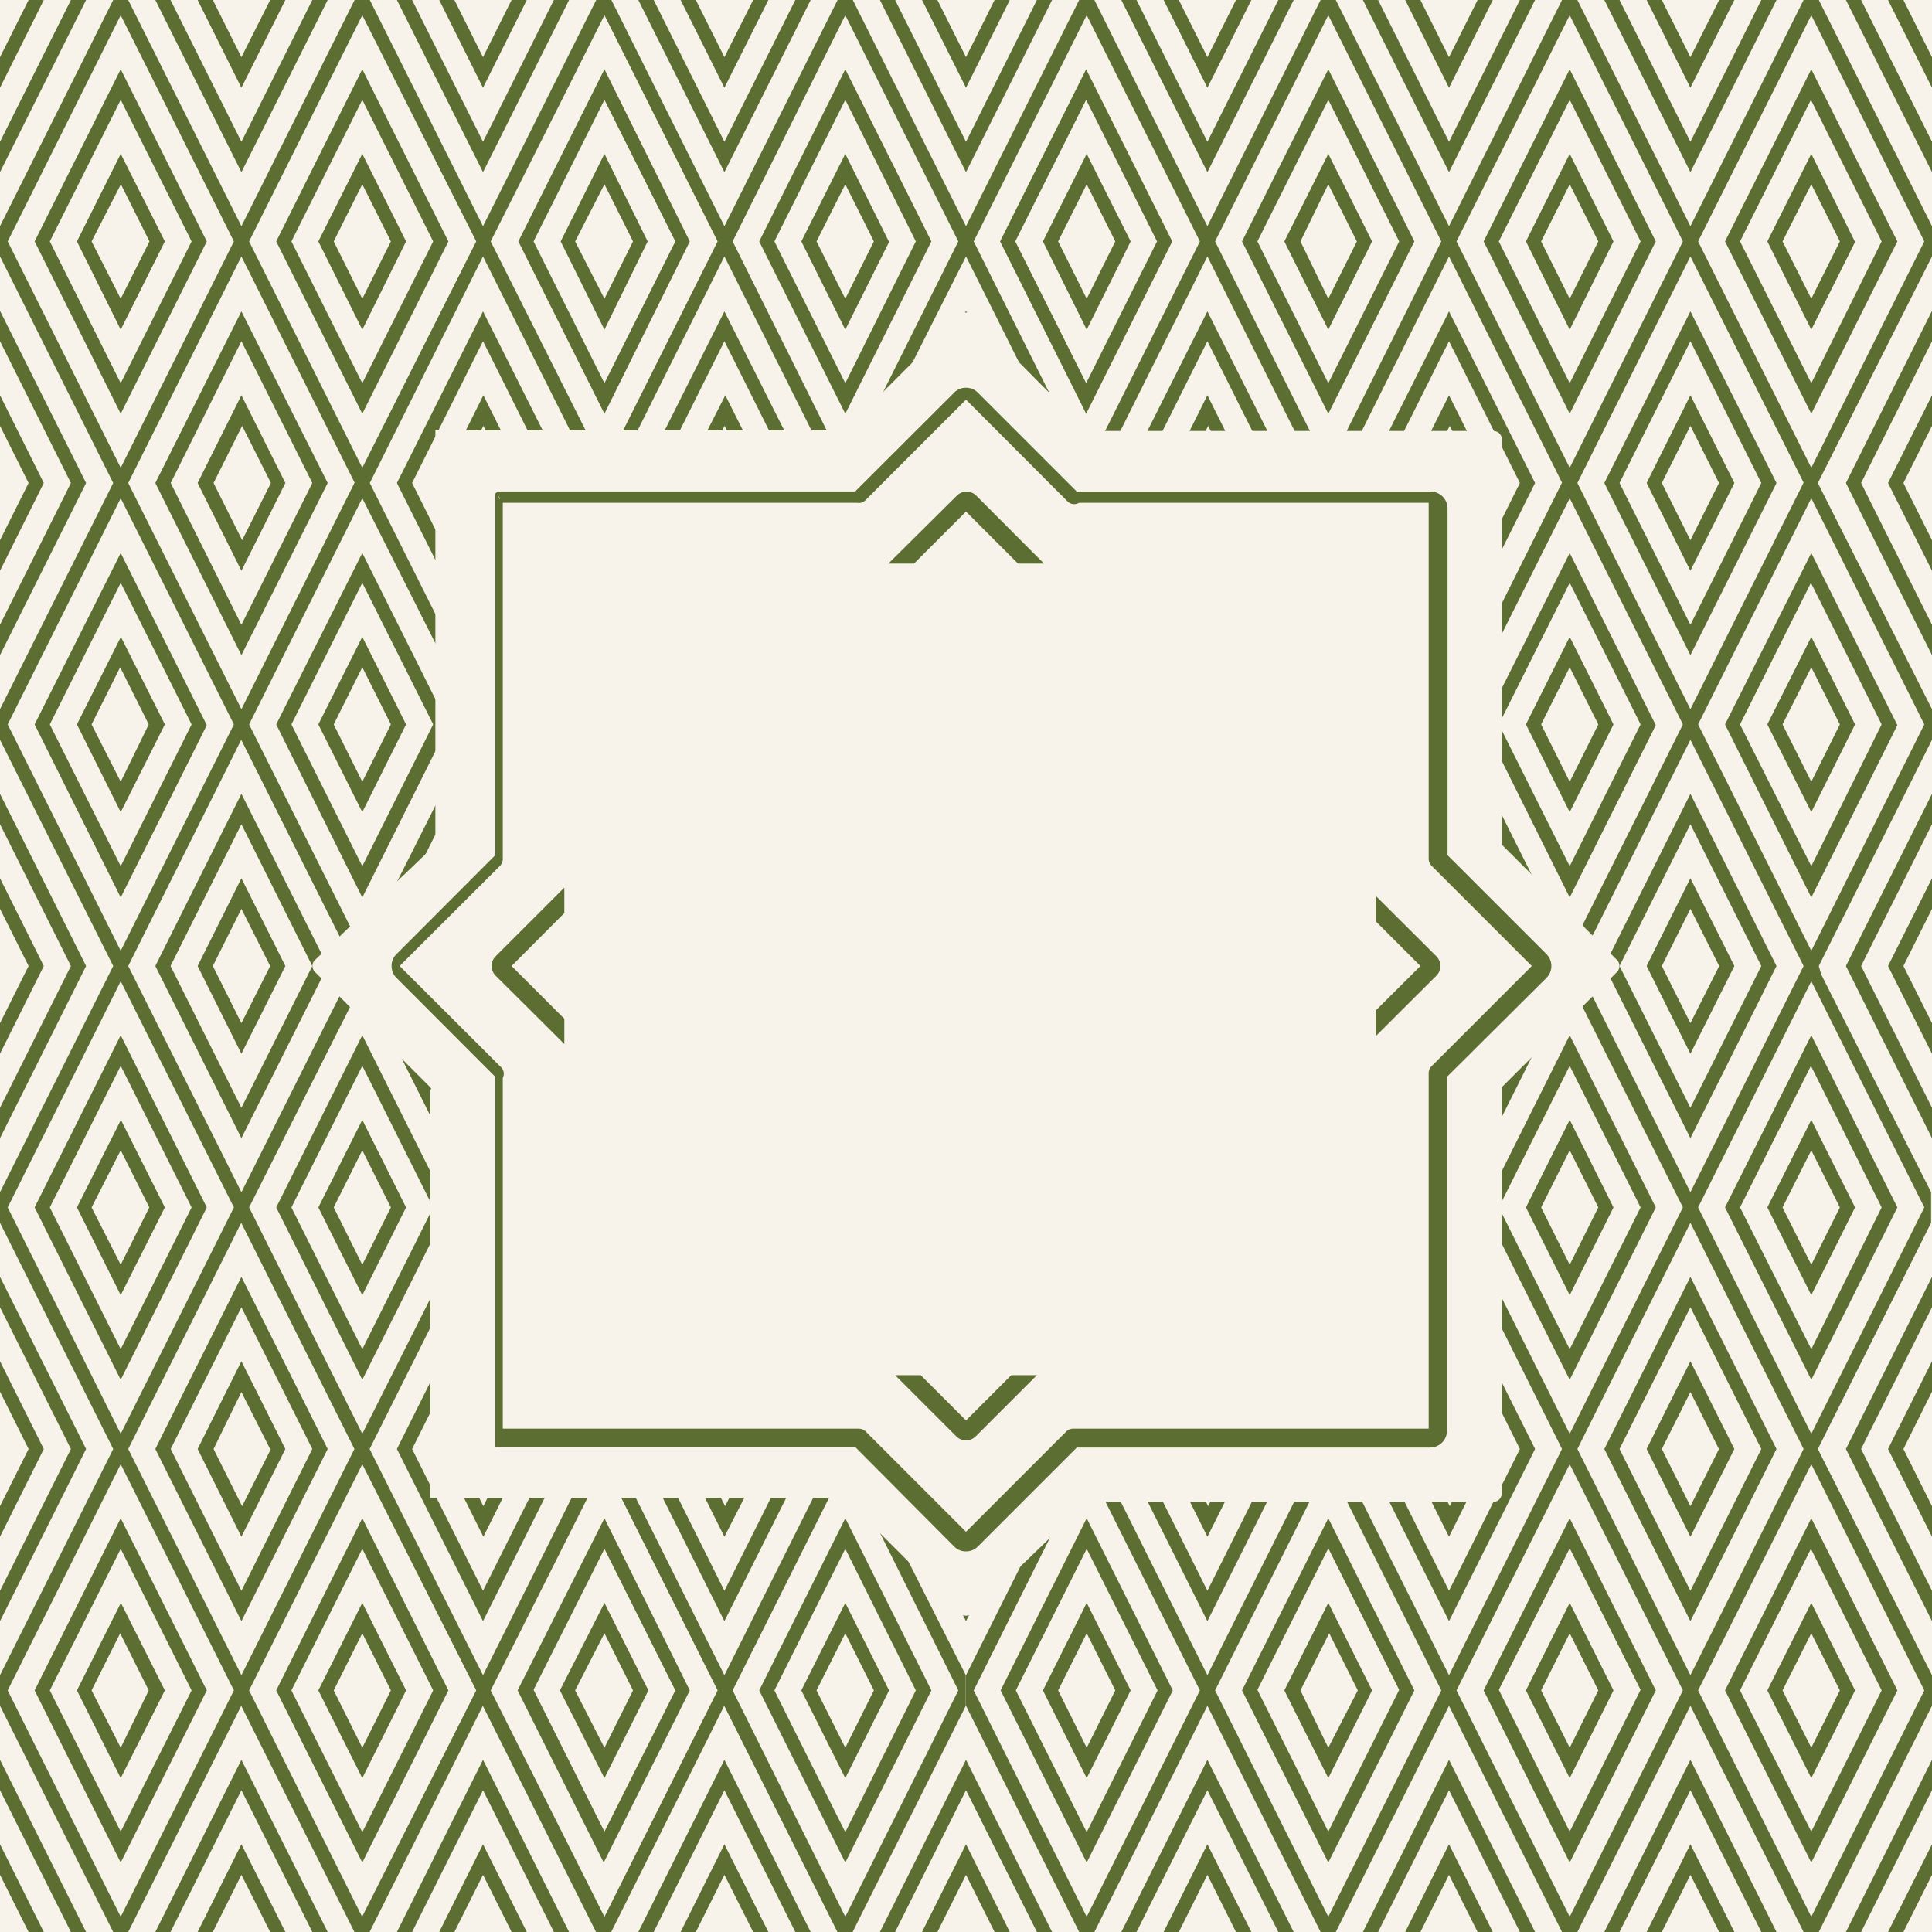 <svg xmlns="http://www.w3.org/2000/svg" viewBox="0 0 105.48 105.48"><rect x="0" y="0" width="105.48" height="105.48" fill="#333333" stroke="none"/><defs><style>.cls-1,.cls-3{fill:#f7f3eb;}.cls-1{fill-rule:evenodd;}.cls-2{fill:#5c6e32;}</style></defs><title>Winter in Ramsau</title><g id="Ebene_2" data-name="Ebene 2"><g id="Ebene_1-2" data-name="Ebene 1"><polygon class="cls-1" points="26.37 0 0 0 0 26.37 0 52.74 26.37 52.74 52.74 52.74 52.74 26.37 52.74 0 26.37 0"/><path class="cls-2" d="M11.29,13.18l-4.7-9.4-4.7,9.4,4.7,9.41ZM6.59,5.45l3.87,7.73L6.59,20.92,2.72,13.18Z"/><path class="cls-2" d="M9,13.18,6.59,8.4,4.2,13.18,6.59,18Zm-2.4-3.12,1.56,3.12L6.59,16.31,5,13.18Z"/><path class="cls-2" d="M21.67,26.37h0l4.7,9.4,4.7-9.4h0L26.37,17Zm8.57,0h0l-3.87,7.74L22.5,26.37h0l3.87-7.74Z"/><path class="cls-2" d="M8.48,26.37h0l4.7,9.4,4.71-9.4h0L13.18,17Zm8.57,0-3.87,7.74L9.32,26.37h0l3.86-7.74,3.87,7.74Z"/><path class="cls-2" d="M10.79,26.37h0l2.39,4.79,2.4-4.79h0l-2.4-4.79Zm4,0-1.57,3.12-1.56-3.12h0l1.56-3.12,1.57,3.12Z"/><path class="cls-2" d="M24,26.37h0l2.39,4.79,2.39-4.79h0l-2.39-4.79Zm3.95,0h0l-1.56,3.12-1.56-3.12h0l1.56-3.12Z"/><polygon class="cls-2" points="15.58 0 14.75 0 13.18 3.12 11.62 0 10.79 0 13.18 4.79 15.58 0"/><path class="cls-2" d="M22.17,13.18,19.78,8.4l-2.4,4.78L19.78,18Zm-2.39-3.12,1.56,3.12-1.56,3.13-1.56-3.13Z"/><polygon class="cls-2" points="3.87 0 0 7.74 0 9.4 4.7 0 3.87 0"/><polygon class="cls-2" points="4.7 26.37 0 16.97 0 18.63 3.87 26.37 3.87 26.37 0 34.11 0 35.77 4.7 26.37 4.7 26.37"/><polygon class="cls-2" points="1.56 0 0 3.12 0 4.79 2.39 0 1.56 0"/><polygon class="cls-2" points="2.39 26.37 0 21.58 0 23.25 1.56 26.37 1.56 26.37 0 29.49 0 31.16 2.39 26.37 2.39 26.37"/><polygon class="cls-2" points="17.89 0 17.05 0 13.18 7.74 9.31 0 8.48 0 13.18 9.4 17.89 0"/><path class="cls-2" d="M24.48,13.18l-4.7-9.4-4.7,9.4,4.7,9.41Zm-4.7-7.73,3.87,7.73-3.87,7.74-3.87-7.74Z"/><path class="cls-2" d="M37.66,13.18,33,3.78l-4.7,9.4L33,22.59ZM33,5.45l3.87,7.73L33,20.92l-3.87-7.74Z"/><path class="cls-2" d="M35.36,13.18,33,8.4l-2.39,4.78L33,18ZM33,10.06l1.56,3.12L33,16.31,31.4,13.18Z"/><polygon class="cls-2" points="51.18 0 50.34 0 52.74 4.79 52.74 3.12 51.18 0"/><polygon class="cls-2" points="48.04 0 52.74 9.4 52.74 7.74 48.87 0 48.04 0"/><polygon class="cls-2" points="48.04 26.37 52.74 35.77 52.74 34.11 48.87 26.37 48.87 26.37 52.74 18.63 52.74 16.97 48.04 26.37 48.04 26.37"/><path class="cls-2" d="M34.85,26.37h0l4.7,9.4,4.71-9.4h0L39.55,17Zm8.57,0-3.87,7.74-3.86-7.74h0l3.86-7.74,3.87,7.74Z"/><path class="cls-2" d="M37.16,26.37h0l2.39,4.79L42,26.37h0l-2.4-4.79Zm4,0-1.57,3.12L38,26.37h0l1.56-3.12,1.57,3.12Z"/><polygon class="cls-2" points="50.34 26.37 52.74 31.16 52.74 29.49 51.18 26.37 51.18 26.37 52.74 23.25 52.74 21.58 50.34 26.37 50.34 26.37"/><polygon class="cls-2" points="41.95 0 41.12 0 39.55 3.12 37.99 0 37.16 0 39.55 4.79 41.95 0"/><path class="cls-2" d="M43.75,13.18,46.15,18l2.39-4.79L46.15,8.4Zm2.4,3.13-1.57-3.13,1.57-3.12,1.56,3.12Z"/><path class="cls-2" d="M46.56,0h-.83L39.55,12.35,33.38,0h-.83L26.37,12.35,20.42.46,20.19,0h-.83L13.18,12.35,7,0H6.18L0,12.35V14L6.18,26.37h0L0,38.72v1.67L6.18,52.74H7l6.17-12.35,6.18,12.35h.83l6.18-12.35,6.18,12.35h.83l6.17-12.35,6.18,12.35h.83l6.18-12.35V38.72l-6-11.89-.23-.46h0L52.74,14V12.35L46.79.46ZM33,.83l6.18,12.35L33,25.54,26.79,13.18ZM19.78.83,26,13.18,19.78,25.54,13.6,13.18ZM.42,13.18,6.59.83l6.18,12.35L6.59,25.54ZM6.59,51.91.42,39.55,6.59,27.2l6.18,12.35ZM7,26.37H7L13.18,14l6.18,12.35h0L13.18,38.72ZM19.78,51.91,13.6,39.55,19.78,27.2,26,39.55Zm.64-25.08-.23-.46h0L26.37,14l6.18,12.35h0L26.37,38.72ZM33,51.91,26.79,39.55,33,27.2l6.18,12.35ZM52.32,39.55,46.15,51.91,40,39.55,46.15,27.2Zm-12.77-.83L33.38,26.37h0L39.55,14l6.18,12.35h0Zm6.6-13.18L40,13.18,46.15.83l6.17,12.35Z"/><polygon class="cls-2" points="31.07 0 30.24 0 26.37 7.74 22.5 0 21.67 0 26.37 9.4 31.07 0"/><polygon class="cls-2" points="28.76 0 27.93 0 26.37 3.12 24.81 0 23.98 0 26.37 4.79 28.76 0"/><polygon class="cls-2" points="44.26 0 43.42 0 39.55 7.74 35.69 0 34.85 0 39.55 9.4 44.26 0"/><path class="cls-2" d="M41.45,13.18l4.7,9.41,4.7-9.41-4.7-9.4Zm4.7,7.74-3.87-7.74,3.87-7.73L50,13.18Z"/><path class="cls-2" d="M1.89,39.55,6.59,49l4.7-9.41-4.7-9.4Zm4.7,7.74L2.72,39.55l3.87-7.73,3.87,7.73Z"/><path class="cls-2" d="M4.2,39.55l2.39,4.79L9,39.55l-2.4-4.78Zm2.39,3.13L5,39.55l1.56-3.12,1.56,3.12Z"/><polygon class="cls-2" points="21.67 52.74 21.67 52.74 22.5 52.74 26.37 45 30.24 52.74 31.07 52.74 26.37 43.34 21.67 52.74"/><polygon class="cls-2" points="8.48 52.74 8.48 52.74 9.31 52.74 13.18 45 17.05 52.74 17.89 52.74 13.18 43.34 8.48 52.74"/><polygon class="cls-2" points="10.79 52.74 10.79 52.74 11.62 52.74 13.18 49.62 14.75 52.74 15.58 52.74 15.58 52.74 13.18 47.95 10.79 52.74"/><polygon class="cls-2" points="23.98 52.74 24.81 52.74 26.37 49.62 27.93 52.74 28.76 52.74 26.37 47.95 23.98 52.74"/><path class="cls-2" d="M17.38,39.55l2.4,4.79,2.39-4.79-2.39-4.78Zm2.4,3.13-1.56-3.13,1.56-3.12,1.56,3.12Z"/><polygon class="cls-2" points="0 45 3.87 52.74 4.7 52.74 0 43.34 0 45"/><polygon class="cls-2" points="0 49.62 1.56 52.74 2.39 52.74 2.39 52.74 0 47.95 0 49.62"/><path class="cls-2" d="M15.08,39.55,19.78,49l4.7-9.41-4.7-9.4Zm4.7,7.74-3.87-7.74,3.87-7.73,3.87,7.73Z"/><path class="cls-2" d="M28.26,39.55,33,49l4.7-9.41L33,30.15ZM33,47.29l-3.87-7.74L33,31.82l3.87,7.73Z"/><path class="cls-2" d="M30.57,39.55,33,44.34l2.4-4.79L33,34.77ZM33,42.68,31.4,39.55,33,36.43l1.56,3.12Z"/><polygon class="cls-2" points="48.87 52.74 52.74 45 52.74 43.34 48.04 52.74 48.87 52.74"/><polygon class="cls-2" points="34.85 52.74 35.69 52.74 39.55 45 43.42 52.74 44.26 52.74 39.55 43.34 34.85 52.74"/><polygon class="cls-2" points="37.16 52.74 37.99 52.74 39.55 49.62 41.12 52.74 41.95 52.74 39.55 47.95 37.16 52.74"/><polygon class="cls-2" points="51.18 52.74 52.74 49.62 52.74 47.95 50.34 52.74 51.18 52.74"/><path class="cls-2" d="M43.75,39.55l2.4,4.79,2.39-4.79-2.39-4.78Zm2.4,3.13-1.57-3.13,1.57-3.12,1.56,3.12Z"/><path class="cls-2" d="M41.45,39.55,46.15,49l4.7-9.41-4.7-9.4Zm4.7,7.74-3.87-7.74,3.87-7.73L50,39.55Z"/><polygon class="cls-1" points="79.11 0 52.74 0 52.74 26.37 52.74 52.74 79.11 52.74 105.48 52.74 105.48 26.37 105.48 0 79.11 0"/><path class="cls-2" d="M64,13.18l-4.7-9.4-4.7,9.4,4.7,9.41Zm-4.7-7.73,3.87,7.73-3.87,7.74-3.87-7.74Z"/><path class="cls-2" d="M61.73,13.18,59.33,8.4l-2.39,4.78L59.33,18Zm-2.4-3.12,1.56,3.12-1.56,3.13-1.56-3.13Z"/><path class="cls-2" d="M74.41,26.37h0l4.7,9.4,4.7-9.4h0L79.11,17Zm8.57,0h0l-3.87,7.74-3.87-7.74h0l3.87-7.74Z"/><path class="cls-2" d="M61.22,26.37h0l4.7,9.4,4.7-9.4h0L65.92,17Zm8.57,0-3.87,7.74-3.87-7.74h0l3.87-7.74,3.87,7.74Z"/><path class="cls-2" d="M63.53,26.37h0l2.39,4.79,2.4-4.79h0l-2.4-4.79Zm4,0-1.57,3.12-1.56-3.12h0l1.56-3.12,1.57,3.12Z"/><path class="cls-2" d="M76.71,26.37h0l2.4,4.79,2.39-4.79h0l-2.39-4.79Zm4,0h0l-1.56,3.12-1.56-3.12h0l1.56-3.12Z"/><polygon class="cls-2" points="68.32 0 67.48 0 65.92 3.12 64.36 0 63.53 0 65.92 4.79 68.32 0"/><path class="cls-2" d="M74.91,13.18,72.52,8.4l-2.4,4.78L72.52,18Zm-2.39-3.12,1.56,3.12-1.56,3.13L71,13.18Z"/><polygon class="cls-2" points="56.61 0 52.74 7.74 52.74 9.4 57.44 0 56.61 0"/><polygon class="cls-2" points="57.44 26.37 52.74 16.97 52.74 18.63 56.61 26.37 56.61 26.37 52.74 34.11 52.74 35.77 57.44 26.37 57.44 26.37"/><polygon class="cls-2" points="54.3 0 52.74 3.12 52.74 4.79 55.13 0 54.3 0"/><polygon class="cls-2" points="55.13 26.37 52.74 21.58 52.74 23.25 54.3 26.37 54.3 26.37 52.74 29.49 52.74 31.16 55.13 26.37 55.13 26.37"/><polygon class="cls-2" points="70.63 0 69.79 0 65.92 7.74 62.05 0 61.22 0 65.92 9.4 70.63 0"/><path class="cls-2" d="M77.22,13.18l-4.7-9.4-4.71,9.4,4.71,9.41Zm-4.7-7.73,3.87,7.73-3.87,7.74-3.87-7.74Z"/><path class="cls-2" d="M90.4,13.18l-4.7-9.4L81,13.18l4.7,9.41ZM85.7,5.45l3.87,7.73L85.7,20.92l-3.87-7.74Z"/><path class="cls-2" d="M88.09,13.18,85.7,8.4l-2.39,4.78L85.7,18ZM85.7,10.06l1.56,3.12L85.7,16.31l-1.56-3.13Z"/><polygon class="cls-2" points="103.92 0 103.08 0 105.48 4.79 105.48 3.12 103.92 0"/><polygon class="cls-2" points="100.78 0 105.48 9.4 105.48 7.74 101.61 0 100.78 0"/><polygon class="cls-2" points="100.78 26.37 105.48 35.77 105.48 34.11 101.61 26.37 101.61 26.37 105.48 18.63 105.48 16.97 100.78 26.37 100.78 26.37"/><path class="cls-2" d="M87.59,26.37h0l4.7,9.4,4.7-9.4h0L92.29,17Zm8.57,0-3.87,7.74-3.87-7.74h0l3.87-7.74,3.87,7.74Z"/><path class="cls-2" d="M89.9,26.37h0l2.39,4.79,2.4-4.79h0l-2.4-4.79Zm3.95,0-1.56,3.12-1.56-3.12h0l1.56-3.12,1.56,3.12Z"/><polygon class="cls-2" points="103.08 26.37 105.48 31.16 105.48 29.49 103.92 26.37 103.92 26.37 105.48 23.25 105.48 21.58 103.08 26.37 103.08 26.37"/><polygon class="cls-2" points="94.69 0 93.86 0 92.29 3.12 90.73 0 89.9 0 92.29 4.79 94.69 0"/><path class="cls-2" d="M96.49,13.18,98.89,18l2.39-4.79L98.89,8.4Zm2.4,3.13-1.57-3.13,1.57-3.12,1.56,3.12Z"/><path class="cls-2" d="M99.3,0h-.83L92.29,12.35,86.12,0h-.84L79.11,12.35,73.16.46,72.93,0H72.1L65.92,12.35,59.75,0h-.83L52.74,12.35V14l6.18,12.35h0L52.74,38.72v1.67l6.18,12.35h.83l6.17-12.35L72.1,52.74h.83l6.18-12.35,6.17,12.35h.84l6.17-12.35,6.18,12.35h.83l6.18-12.35V38.72l-6-11.89-.23-.46h0L105.48,14V12.35L99.53.46ZM85.7.83l6.18,12.35L85.7,25.54,79.52,13.18ZM72.52.83l6.17,12.35L72.52,25.54,66.34,13.18ZM53.16,13.18,59.33.83l6.18,12.35L59.33,25.54Zm6.17,38.73L53.16,39.55,59.33,27.2l6.18,12.35Zm.42-25.54h0L65.92,14,72.1,26.37h0L65.92,38.72ZM72.52,51.91,66.34,39.55,72.52,27.2l6.17,12.35Zm.64-25.08-.23-.46h0L79.11,14l6.17,12.35h0L79.11,38.72ZM85.7,51.91,79.52,39.55,85.7,27.2l6.18,12.35Zm19.36-12.36L98.89,51.91,92.71,39.55,98.89,27.2Zm-12.77-.83L86.12,26.37h0L92.29,14l6.18,12.35h0Zm6.6-13.18L92.71,13.18,98.89.83l6.17,12.35Z"/><polygon class="cls-2" points="83.81 0 82.98 0 79.11 7.74 75.24 0 74.41 0 79.11 9.4 83.81 0"/><polygon class="cls-2" points="81.5 0 80.67 0 79.11 3.12 77.55 0 76.72 0 79.11 4.79 81.5 0"/><polygon class="cls-2" points="96.99 0 96.16 0 92.29 7.74 88.42 0 87.59 0 92.29 9.4 96.99 0"/><path class="cls-2" d="M94.18,13.18l4.71,9.41,4.7-9.41-4.7-9.4Zm4.71,7.74L95,13.18l3.87-7.73,3.86,7.73Z"/><path class="cls-2" d="M54.63,39.55,59.33,49,64,39.55l-4.7-9.4Zm4.7,7.74-3.87-7.74,3.87-7.73,3.87,7.73Z"/><path class="cls-2" d="M56.94,39.55l2.39,4.79,2.4-4.79-2.4-4.78Zm2.39,3.13-1.56-3.13,1.56-3.12,1.56,3.12Z"/><polygon class="cls-2" points="74.41 52.74 74.41 52.74 75.24 52.74 79.11 45 82.98 52.74 83.81 52.74 79.11 43.34 74.41 52.74"/><polygon class="cls-2" points="61.22 52.74 61.22 52.74 62.05 52.74 65.92 45 69.79 52.74 70.63 52.74 65.92 43.34 61.22 52.74"/><polygon class="cls-2" points="63.53 52.74 63.53 52.74 64.36 52.74 65.92 49.62 67.48 52.74 68.32 52.74 68.32 52.74 65.92 47.95 63.53 52.74"/><polygon class="cls-2" points="76.72 52.74 77.55 52.74 79.11 49.62 80.67 52.74 81.5 52.74 79.11 47.95 76.72 52.74"/><path class="cls-2" d="M70.12,39.55l2.4,4.79,2.39-4.79-2.39-4.78Zm2.4,3.13L71,39.55l1.57-3.12,1.56,3.12Z"/><polygon class="cls-2" points="52.74 45 56.61 52.74 57.44 52.74 52.74 43.34 52.74 45"/><polygon class="cls-2" points="52.74 49.62 54.3 52.74 55.13 52.74 55.13 52.74 52.74 47.95 52.74 49.62"/><path class="cls-2" d="M67.81,39.55,72.52,49l4.7-9.41-4.7-9.4Zm4.71,7.74-3.87-7.74,3.87-7.73,3.87,7.73Z"/><path class="cls-2" d="M81,39.55,85.7,49l4.7-9.41-4.7-9.4Zm4.7,7.74-3.87-7.74,3.87-7.73,3.87,7.73Z"/><path class="cls-2" d="M83.31,39.55l2.39,4.79,2.39-4.79L85.7,34.77Zm2.39,3.13-1.56-3.13,1.56-3.12,1.56,3.12Z"/><polygon class="cls-2" points="101.61 52.74 105.48 45 105.48 43.34 100.78 52.74 101.61 52.74"/><polygon class="cls-2" points="87.59 52.74 88.42 52.74 92.29 45 96.16 52.74 96.99 52.74 92.29 43.34 87.59 52.74"/><polygon class="cls-2" points="89.9 52.74 90.73 52.74 92.29 49.62 93.86 52.74 94.69 52.74 92.29 47.95 89.9 52.74"/><polygon class="cls-2" points="103.92 52.74 105.48 49.62 105.48 47.95 103.08 52.74 103.92 52.74"/><path class="cls-2" d="M96.49,39.55l2.4,4.79,2.39-4.79-2.39-4.78Zm2.4,3.13-1.57-3.13,1.57-3.12,1.56,3.12Z"/><path class="cls-2" d="M94.18,39.55,98.89,49l4.7-9.41-4.7-9.4Zm4.71,7.74L95,39.55l3.87-7.73,3.86,7.73Z"/><polygon class="cls-1" points="26.37 52.74 0 52.74 0 79.11 0 105.48 26.37 105.48 52.74 105.48 52.74 79.11 52.74 52.74 26.37 52.74"/><path class="cls-2" d="M11.29,65.92l-4.7-9.4-4.7,9.4,4.7,9.41Zm-4.7-7.73,3.87,7.73L6.59,73.66,2.72,65.92Z"/><path class="cls-2" d="M9,65.92l-2.4-4.78L4.2,65.92l2.39,4.79ZM6.59,62.8l1.56,3.12L6.59,69.05,5,65.92Z"/><path class="cls-2" d="M21.67,79.11h0l4.7,9.4,4.7-9.4h0l-4.7-9.4Zm8.57,0h0l-3.87,7.74L22.5,79.11h0l3.87-7.74Z"/><path class="cls-2" d="M8.48,79.11h0l4.7,9.4,4.71-9.4h0l-4.71-9.4Zm8.57,0-3.87,7.74L9.32,79.11h0l3.86-7.74,3.87,7.74Z"/><path class="cls-2" d="M10.79,79.11h0l2.39,4.79,2.4-4.79h0l-2.4-4.79Zm4,0-1.57,3.12-1.56-3.12h0L13.18,76l1.57,3.12Z"/><path class="cls-2" d="M24,79.11h0l2.39,4.79,2.39-4.79h0l-2.39-4.79Zm3.95,0h0l-1.56,3.12-1.56-3.12h0L26.37,76Z"/><polygon class="cls-2" points="15.58 52.74 14.75 52.74 13.18 55.86 11.62 52.74 10.79 52.74 13.18 57.53 15.58 52.74"/><path class="cls-2" d="M22.17,65.92l-2.39-4.78-2.4,4.78,2.4,4.79ZM19.78,62.8l1.56,3.12-1.56,3.13-1.56-3.13Z"/><polygon class="cls-2" points="3.87 52.74 0 60.48 0 62.14 4.7 52.74 3.87 52.74"/><polygon class="cls-2" points="4.7 79.11 0 69.71 0 71.37 3.87 79.11 3.87 79.11 0 86.85 0 88.51 4.7 79.11 4.7 79.11"/><polygon class="cls-2" points="1.56 52.74 0 55.86 0 57.53 2.39 52.74 1.56 52.74"/><polygon class="cls-2" points="2.39 79.11 0 74.32 0 75.98 1.56 79.11 1.56 79.11 0 82.23 0 83.9 2.39 79.11 2.39 79.11"/><polygon class="cls-2" points="17.89 52.74 17.05 52.74 13.18 60.48 9.31 52.74 8.48 52.74 13.18 62.14 17.89 52.74"/><path class="cls-2" d="M24.48,65.92l-4.7-9.4-4.7,9.4,4.7,9.41Zm-4.7-7.73,3.87,7.73-3.87,7.74-3.87-7.74Z"/><path class="cls-2" d="M37.66,65.92,33,56.52l-4.7,9.4L33,75.33ZM33,58.19l3.87,7.73L33,73.66l-3.87-7.74Z"/><path class="cls-2" d="M35.36,65.92,33,61.14l-2.39,4.78L33,70.71ZM33,62.8l1.56,3.12L33,69.05,31.4,65.92Z"/><polygon class="cls-2" points="51.18 52.74 50.34 52.74 52.74 57.53 52.74 55.86 51.18 52.74"/><polygon class="cls-2" points="48.04 52.74 52.74 62.14 52.74 60.48 48.87 52.74 48.04 52.74"/><polygon class="cls-2" points="48.04 79.11 52.74 88.51 52.74 86.85 48.87 79.11 48.87 79.11 52.74 71.37 52.74 69.71 48.04 79.11 48.04 79.11"/><path class="cls-2" d="M34.85,79.11h0l4.7,9.4,4.71-9.4h0l-4.71-9.4Zm8.57,0-3.87,7.74-3.86-7.74h0l3.86-7.74,3.87,7.74Z"/><path class="cls-2" d="M37.16,79.11h0l2.39,4.79L42,79.11h0l-2.4-4.79Zm4,0-1.57,3.12L38,79.11h0L39.55,76l1.57,3.12Z"/><polygon class="cls-2" points="50.34 79.11 52.74 83.9 52.74 82.23 51.18 79.11 51.18 79.11 52.74 75.98 52.74 74.32 50.34 79.11 50.34 79.11"/><polygon class="cls-2" points="41.95 52.74 41.12 52.74 39.55 55.86 37.99 52.74 37.16 52.74 39.55 57.53 41.95 52.74"/><path class="cls-2" d="M43.75,65.92l2.4,4.79,2.39-4.79-2.39-4.78Zm2.4,3.13-1.57-3.13,1.57-3.12,1.56,3.12Z"/><path class="cls-2" d="M46.56,52.74h-.83L39.55,65.09,33.38,52.74h-.83L26.37,65.09,20.42,53.2l-.23-.46h-.83L13.18,65.09,7,52.74H6.18L0,65.09v1.67L6.18,79.11h0L0,91.46v1.67l6.18,12.35H7l6.17-12.35,6.18,12.35h.83l6.18-12.35,6.18,12.35h.83l6.17-12.35,6.18,12.35h.83l6.18-12.35V91.46l-6-11.89-.23-.46h0l6.18-12.35V65.09l-6-11.89ZM33,53.57l6.18,12.35L33,78.28,26.79,65.92Zm-13.18,0L26,65.92,19.78,78.28,13.6,65.92ZM.42,65.92,6.59,53.57l6.18,12.35L6.59,78.28Zm6.17,38.73L.42,92.29,6.59,79.94l6.18,12.35ZM7,79.11H7l6.17-12.35,6.18,12.35h0L13.18,91.46Zm12.77,25.54L13.6,92.29l6.18-12.35L26,92.29Zm.64-25.08-.23-.46h0l6.18-12.35,6.18,12.35h0L26.37,91.46ZM33,104.65,26.79,92.29,33,79.94l6.18,12.35ZM52.32,92.29l-6.17,12.36L40,92.29l6.18-12.35Zm-12.77-.83L33.38,79.11h0l6.17-12.35,6.18,12.35h0Zm6.6-13.18L40,65.92l6.18-12.35,6.17,12.35Z"/><polygon class="cls-2" points="31.07 52.74 30.24 52.74 26.37 60.48 22.5 52.74 21.67 52.74 26.37 62.14 31.07 52.74"/><polygon class="cls-2" points="28.76 52.74 27.93 52.74 26.37 55.86 24.81 52.74 23.98 52.74 26.37 57.53 28.76 52.74"/><polygon class="cls-2" points="44.26 52.74 43.42 52.74 39.55 60.48 35.69 52.74 34.85 52.74 39.55 62.14 44.26 52.74"/><path class="cls-2" d="M41.45,65.92l4.7,9.41,4.7-9.41-4.7-9.4Zm4.7,7.74-3.87-7.74,3.87-7.73L50,65.92Z"/><path class="cls-2" d="M1.89,92.29l4.7,9.4,4.7-9.4-4.7-9.4ZM6.59,100,2.72,92.29l3.87-7.73,3.87,7.73Z"/><path class="cls-2" d="M4.2,92.29l2.39,4.79L9,92.29l-2.4-4.78Zm2.39,3.13L5,92.29l1.56-3.12,1.56,3.12Z"/><polygon class="cls-2" points="21.67 105.48 21.67 105.48 22.5 105.48 26.37 97.74 30.24 105.48 31.07 105.48 26.37 96.08 21.67 105.48"/><polygon class="cls-2" points="8.48 105.48 8.48 105.48 9.31 105.48 13.18 97.74 17.05 105.48 17.89 105.48 13.18 96.08 8.48 105.48"/><polygon class="cls-2" points="10.79 105.48 10.79 105.48 11.62 105.48 13.18 102.36 14.75 105.48 15.58 105.48 15.58 105.48 13.18 100.69 10.79 105.48"/><polygon class="cls-2" points="23.98 105.48 24.81 105.48 26.37 102.36 27.93 105.48 28.76 105.48 26.37 100.69 23.98 105.48"/><path class="cls-2" d="M17.38,92.29l2.4,4.79,2.39-4.79-2.39-4.78Zm2.4,3.13-1.56-3.13,1.56-3.12,1.56,3.12Z"/><polygon class="cls-2" points="0 97.74 3.87 105.48 4.7 105.48 0 96.08 0 97.74"/><polygon class="cls-2" points="0 102.36 1.56 105.48 2.39 105.48 2.39 105.48 0 100.69 0 102.36"/><path class="cls-2" d="M15.08,92.29l4.7,9.4,4.7-9.4-4.7-9.4Zm4.7,7.74-3.87-7.74,3.87-7.73,3.87,7.73Z"/><path class="cls-2" d="M28.26,92.29l4.7,9.4,4.7-9.4L33,82.89ZM33,100l-3.87-7.74L33,84.56l3.87,7.73Z"/><path class="cls-2" d="M30.57,92.29,33,97.08l2.4-4.79L33,87.51ZM33,95.42,31.4,92.29,33,89.17l1.56,3.12Z"/><polygon class="cls-2" points="48.87 105.48 52.74 97.74 52.74 96.08 48.04 105.48 48.87 105.48"/><polygon class="cls-2" points="34.85 105.48 35.69 105.48 39.55 97.74 43.42 105.48 44.26 105.48 39.55 96.08 34.85 105.48"/><polygon class="cls-2" points="37.16 105.48 37.99 105.48 39.55 102.36 41.12 105.48 41.95 105.48 39.55 100.69 37.16 105.48"/><polygon class="cls-2" points="51.18 105.48 52.74 102.36 52.74 100.69 50.34 105.48 51.18 105.48"/><path class="cls-2" d="M43.75,92.29l2.4,4.79,2.39-4.79-2.39-4.78Zm2.4,3.13-1.57-3.13,1.57-3.12,1.56,3.12Z"/><path class="cls-2" d="M41.45,92.29l4.7,9.4,4.7-9.4-4.7-9.4Zm4.7,7.74-3.87-7.74,3.87-7.73L50,92.29Z"/><polygon class="cls-1" points="79.11 52.74 52.74 52.74 52.74 79.11 52.74 105.48 79.11 105.48 105.48 105.48 105.48 79.11 105.48 52.74 79.11 52.74"/><path class="cls-2" d="M64,65.92l-4.7-9.4-4.7,9.4,4.7,9.41Zm-4.7-7.73,3.87,7.73-3.87,7.74-3.87-7.74Z"/><path class="cls-2" d="M61.73,65.92l-2.4-4.78-2.39,4.78,2.39,4.79Zm-2.4-3.12,1.56,3.12-1.56,3.13-1.56-3.13Z"/><path class="cls-2" d="M74.41,79.11h0l4.7,9.4,4.7-9.4h0l-4.7-9.4Zm8.57,0h0l-3.87,7.74-3.87-7.74h0l3.87-7.74Z"/><path class="cls-2" d="M61.22,79.11h0l4.7,9.4,4.7-9.4h0l-4.7-9.4Zm8.57,0-3.87,7.74-3.87-7.74h0l3.87-7.74,3.87,7.74Z"/><path class="cls-2" d="M63.53,79.11h0l2.39,4.79,2.4-4.79h0l-2.4-4.79Zm4,0-1.57,3.12-1.56-3.12h0L65.92,76l1.57,3.12Z"/><path class="cls-2" d="M76.71,79.11h0l2.4,4.79,2.39-4.79h0l-2.39-4.79Zm4,0h0l-1.56,3.12-1.56-3.12h0L79.11,76Z"/><polygon class="cls-2" points="68.32 52.74 67.48 52.74 65.92 55.86 64.36 52.74 63.53 52.74 65.92 57.53 68.32 52.74"/><path class="cls-2" d="M74.91,65.92l-2.39-4.78-2.4,4.78,2.4,4.79ZM72.52,62.8l1.56,3.12-1.56,3.13L71,65.92Z"/><polygon class="cls-2" points="56.61 52.74 52.74 60.48 52.74 62.14 57.44 52.74 56.61 52.74"/><polygon class="cls-2" points="57.44 79.11 52.74 69.71 52.74 71.37 56.61 79.11 56.61 79.11 52.74 86.85 52.74 88.51 57.44 79.11 57.44 79.11"/><polygon class="cls-2" points="54.3 52.74 52.74 55.86 52.74 57.53 55.13 52.74 54.3 52.74"/><polygon class="cls-2" points="55.13 79.11 52.74 74.32 52.74 75.98 54.3 79.11 54.3 79.11 52.74 82.23 52.74 83.9 55.13 79.11 55.13 79.11"/><polygon class="cls-2" points="70.63 52.74 69.79 52.74 65.92 60.48 62.05 52.74 61.22 52.74 65.92 62.14 70.63 52.74"/><path class="cls-2" d="M77.22,65.92l-4.7-9.4-4.71,9.4,4.71,9.41Zm-4.7-7.73,3.87,7.73-3.87,7.74-3.87-7.74Z"/><path class="cls-2" d="M90.4,65.92l-4.7-9.4L81,65.92l4.7,9.41Zm-4.7-7.73,3.87,7.73L85.7,73.66l-3.87-7.74Z"/><path class="cls-2" d="M88.09,65.92,85.7,61.14l-2.39,4.78,2.39,4.79ZM85.7,62.8l1.56,3.12L85.7,69.05l-1.56-3.13Z"/><polygon class="cls-2" points="103.92 52.74 103.08 52.74 105.48 57.53 105.48 55.86 103.92 52.74"/><polygon class="cls-2" points="100.78 52.74 105.48 62.14 105.48 60.48 101.61 52.74 100.78 52.74"/><polygon class="cls-2" points="100.78 79.11 105.48 88.51 105.48 86.85 101.61 79.11 101.61 79.11 105.48 71.37 105.48 69.71 100.78 79.11 100.78 79.11"/><path class="cls-2" d="M87.59,79.11h0l4.7,9.4,4.7-9.4h0l-4.7-9.4Zm8.57,0-3.87,7.74-3.87-7.74h0l3.87-7.74,3.87,7.74Z"/><path class="cls-2" d="M89.9,79.11h0l2.39,4.79,2.4-4.79h0l-2.4-4.79Zm3.95,0-1.56,3.12-1.56-3.12h0L92.29,76l1.56,3.12Z"/><polygon class="cls-2" points="103.08 79.11 105.48 83.9 105.48 82.23 103.92 79.11 103.92 79.11 105.48 75.98 105.48 74.32 103.08 79.11 103.08 79.11"/><polygon class="cls-2" points="94.69 52.74 93.86 52.74 92.29 55.86 90.73 52.74 89.9 52.74 92.29 57.53 94.69 52.74"/><path class="cls-2" d="M96.49,65.92l2.4,4.79,2.39-4.79-2.39-4.78Zm2.4,3.13-1.57-3.13,1.57-3.12,1.56,3.12Z"/><path class="cls-2" d="M99.3,52.74h-.83L92.29,65.09,86.12,52.74h-.84L79.11,65.09l-6-11.89-.23-.46H72.1L65.92,65.09,59.75,52.74h-.83L52.74,65.09v1.67l6.18,12.35h0L52.74,91.46v1.67l6.18,12.35h.83l6.17-12.35,6.18,12.35h.83l6.18-12.35,6.17,12.35h.84l6.17-12.35,6.18,12.35h.83l6.18-12.35V91.46l-6-11.89-.23-.46h0l6.18-12.35V65.09l-6-11.89Zm-13.6.83,6.18,12.35L85.7,78.28,79.52,65.92Zm-13.18,0,6.17,12.35L72.52,78.28,66.34,65.92ZM53.16,65.92l6.17-12.35,6.18,12.35L59.33,78.28Zm6.17,38.73L53.16,92.29l6.17-12.35,6.18,12.35Zm.42-25.54h0l6.17-12.35L72.1,79.11h0L65.92,91.46Zm12.77,25.54L66.34,92.29l6.18-12.35,6.17,12.35Zm.64-25.08-.23-.46h0l6.18-12.35,6.17,12.35h0L79.11,91.46ZM85.7,104.65,79.52,92.29,85.7,79.94l6.18,12.35Zm19.36-12.36-6.17,12.36L92.71,92.29l6.18-12.35Zm-12.77-.83L86.12,79.11h0l6.17-12.35,6.18,12.35h0Zm6.6-13.18L92.71,65.92l6.18-12.35,6.17,12.35Z"/><polygon class="cls-2" points="83.81 52.74 82.98 52.74 79.11 60.48 75.24 52.74 74.41 52.74 79.11 62.14 83.81 52.74"/><polygon class="cls-2" points="81.5 52.74 80.67 52.74 79.11 55.86 77.55 52.74 76.72 52.74 79.11 57.53 81.5 52.74"/><polygon class="cls-2" points="96.99 52.74 96.16 52.74 92.29 60.48 88.42 52.74 87.59 52.74 92.29 62.14 96.99 52.74"/><path class="cls-2" d="M94.18,65.92l4.71,9.41,4.7-9.41-4.7-9.4Zm4.71,7.74L95,65.92l3.87-7.73,3.86,7.73Z"/><path class="cls-2" d="M54.63,92.29l4.7,9.4,4.7-9.4-4.7-9.4Zm4.7,7.74-3.87-7.74,3.87-7.73,3.87,7.73Z"/><path class="cls-2" d="M56.94,92.29l2.39,4.79,2.4-4.79-2.4-4.78Zm2.39,3.13-1.56-3.13,1.56-3.12,1.56,3.12Z"/><polygon class="cls-2" points="74.41 105.48 74.41 105.48 75.24 105.48 79.11 97.74 82.98 105.48 83.81 105.48 79.11 96.08 74.41 105.48"/><polygon class="cls-2" points="61.22 105.48 61.22 105.48 62.05 105.48 65.92 97.74 69.79 105.48 70.63 105.48 65.92 96.08 61.22 105.48"/><polygon class="cls-2" points="63.53 105.48 63.53 105.48 64.36 105.48 65.92 102.36 67.48 105.48 68.32 105.48 68.32 105.48 65.92 100.69 63.53 105.48"/><polygon class="cls-2" points="76.72 105.48 77.55 105.48 79.11 102.36 80.67 105.48 81.5 105.48 79.11 100.69 76.72 105.48"/><path class="cls-2" d="M70.12,92.29l2.4,4.79,2.39-4.79-2.39-4.78Zm2.4,3.13L71,92.29l1.57-3.12,1.56,3.12Z"/><polygon class="cls-2" points="52.74 97.74 56.61 105.48 57.44 105.48 52.74 96.08 52.74 97.74"/><polygon class="cls-2" points="52.74 102.36 54.3 105.48 55.13 105.48 55.13 105.48 52.74 100.69 52.74 102.36"/><path class="cls-2" d="M67.81,92.29l4.71,9.4,4.7-9.4-4.7-9.4ZM72.52,100l-3.87-7.74,3.87-7.73,3.87,7.73Z"/><path class="cls-2" d="M81,92.29l4.7,9.4,4.7-9.4-4.7-9.4ZM85.7,100l-3.87-7.74,3.87-7.73,3.87,7.73Z"/><path class="cls-2" d="M83.31,92.29l2.39,4.79,2.39-4.79L85.7,87.51Zm2.39,3.13-1.56-3.13,1.56-3.12,1.56,3.12Z"/><polygon class="cls-2" points="101.61 105.48 105.48 97.74 105.48 96.08 100.78 105.48 101.61 105.48"/><polygon class="cls-2" points="87.59 105.48 88.42 105.48 92.29 97.74 96.16 105.48 96.99 105.48 92.29 96.08 87.59 105.48"/><polygon class="cls-2" points="89.9 105.48 90.73 105.48 92.29 102.36 93.86 105.48 94.69 105.48 92.29 100.69 89.9 105.48"/><polygon class="cls-2" points="103.92 105.48 105.48 102.36 105.48 100.69 103.08 105.48 103.92 105.48"/><path class="cls-2" d="M96.49,92.29l2.4,4.79,2.39-4.79-2.39-4.78Zm2.4,3.13-1.57-3.13,1.57-3.12,1.56,3.12Z"/><path class="cls-2" d="M94.18,92.29l4.71,9.4,4.7-9.4-4.7-9.4ZM98.89,100,95,92.29l3.87-7.73,3.86,7.73Z"/><path class="cls-3" d="M88.28,52.41,82,46.12V24a.47.47,0,0,0-.47-.47H59.71a.5.5,0,0,0-.27.08L53.07,17.2a.47.47,0,0,0-.66,0l-6.3,6.3H23.82l0,0h-.05l0,0h0l0,0,0,0,0,0,0,0h0s0,0,0,0h0s0,0,0,0h0s0,0,0,0h0s0,0,0,0h0v0h0V46.12L17.2,52.41a.44.44,0,0,0-.14.33.47.47,0,0,0,.14.33l6.35,6.35a.4.4,0,0,0-.06.22V81.72l0,0v.06l0,0,0,0h0l0,0,0,0H46.12l6.29,6.29a.46.46,0,0,0,.66,0L59.36,82H81.52a.47.47,0,0,0,.47-.47V59.36l6.29-6.29A.47.47,0,0,0,88.28,52.41Z"/><path class="cls-2" d="M52.74,84.7a.88.88,0,0,1-.65-.27L46.69,79H27.14l0,0h0l0,0h0l0,0,0,0,0,0,0,0,0,0-.05,0h0s0,0-.05,0a.08.08,0,0,1,0,0l0,0,0,0h0l0,0a.05.05,0,0,0,0,0h0l0,0s0,0,0,0l0,0a.06.06,0,0,0,0,0v0a.11.11,0,0,0,0-.06v0s0-.06,0-.09V58.79l-5.39-5.4a.89.89,0,0,1-.27-.65.88.88,0,0,1,.27-.65l5.39-5.4V27.36s0-.05,0-.08h0v0s0,0,0-.06v0s0,0,0-.06v0a.25.25,0,0,0,0-.07v0l0-.06h0a.43.43,0,0,1,0-.07l0,0,0,0,.06-.07.07-.06,0,0,0,0,.07,0h0l.07,0h0l.06,0H46.69l5.4-5.39a.88.88,0,0,1,.65-.27.89.89,0,0,1,.65.27l5.4,5.4H78.11a.92.92,0,0,1,.92.92V46.69l5.4,5.4a.92.92,0,0,1,0,1.3L79,58.79V78.11a.92.92,0,0,1-.92.92H58.79l-5.4,5.4A.89.89,0,0,1,52.74,84.7ZM46.9,78a.55.55,0,0,1,.36.15l5.48,5.48,5.48-5.48a.53.53,0,0,1,.36-.15H78V58.58a.53.53,0,0,1,.15-.36l5.48-5.48-5.48-5.48A.55.55,0,0,1,78,46.9V27.45H58.91a.51.51,0,0,1-.62-.07l-5.55-5.56-5.49,5.49a.49.49,0,0,1-.44.14H27.45V46.9a.54.54,0,0,1-.14.36l-5.49,5.48,5.54,5.53a.5.5,0,0,1,.09.58V78H46.9ZM27.16,27l.14.26,0-.06Z"/><path class="cls-2" d="M30.81,55.62l-2.88-2.88,2.88-2.89V48.46l-3.75,3.75a.75.75,0,0,0,0,1.06L30.81,57Z"/><path class="cls-2" d="M49.9,30.77l2.84-2.84,2.84,2.84H57l-3.7-3.71a.75.75,0,0,0-1.06,0L48.5,30.77Z"/><path class="cls-2" d="M55.21,75.08l-2.47,2.47-2.47-2.47h-1.4l3.34,3.34a.75.75,0,0,0,1.06,0l3.34-3.34Z"/><path class="cls-2" d="M78.42,52.21l-3.3-3.29v1.39l2.43,2.43-2.43,2.42v1.4l3.3-3.29A.75.75,0,0,0,78.42,52.21Z"/></g></g></svg>